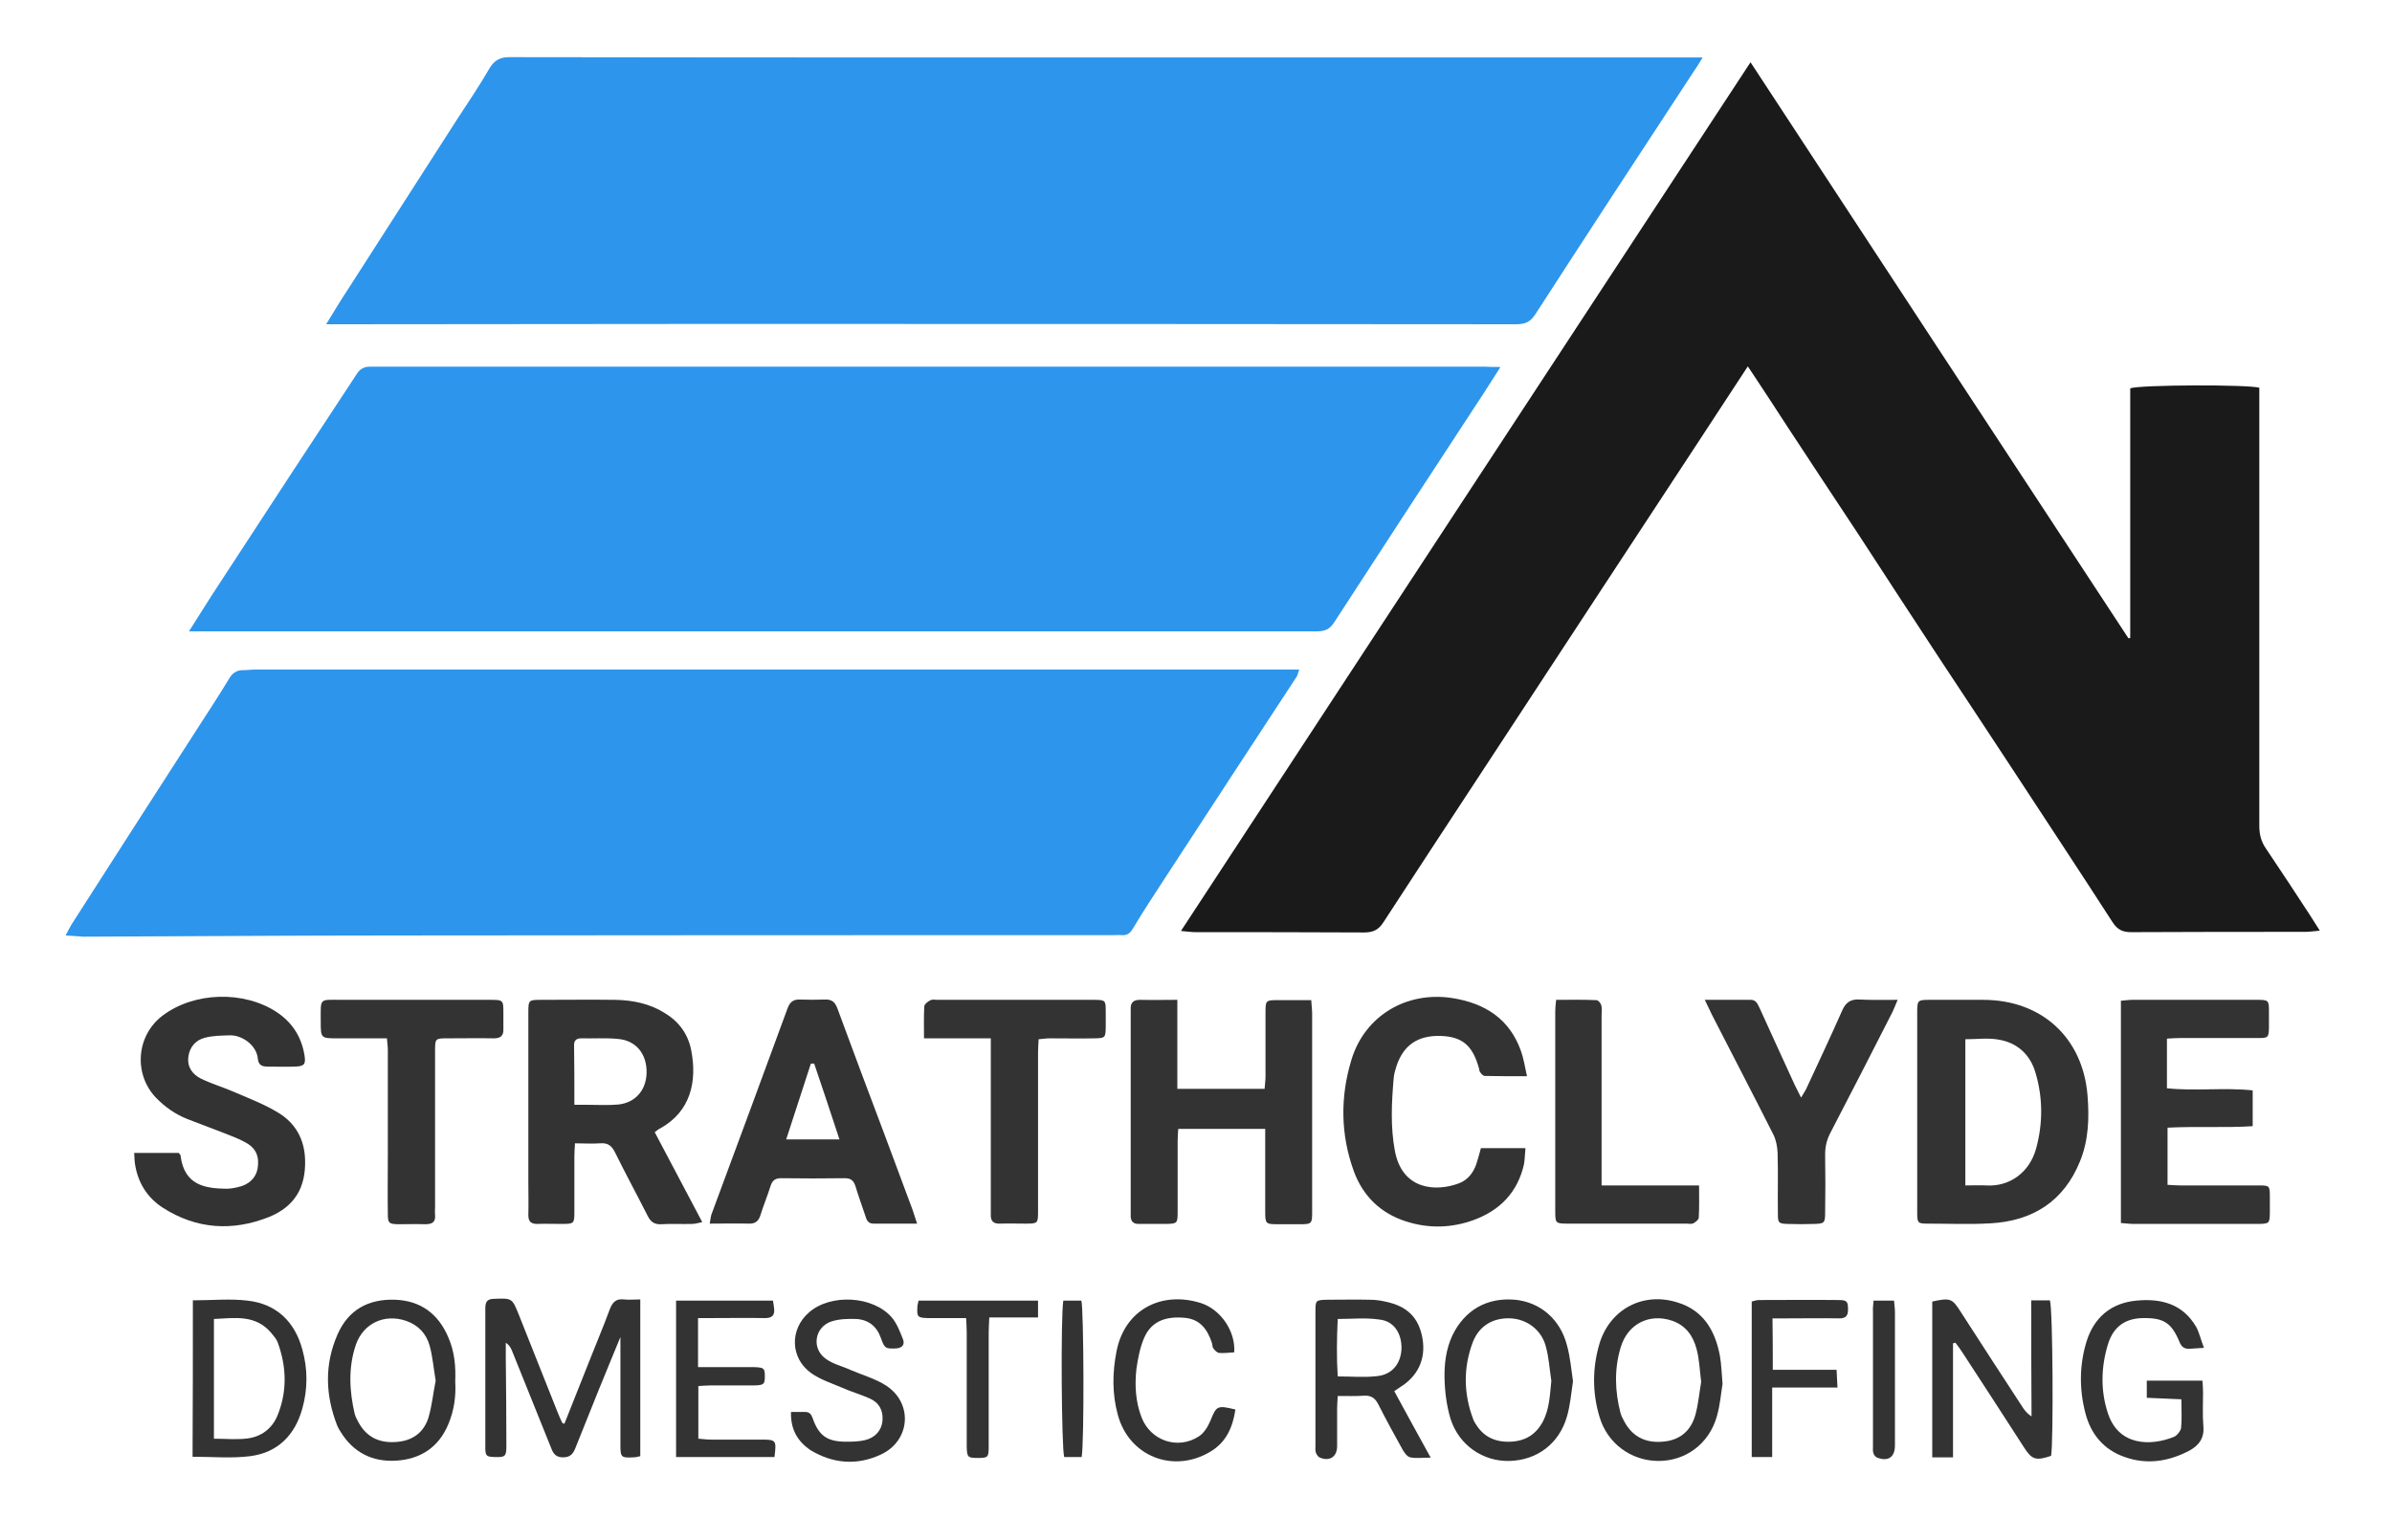 <?xml version="1.0" encoding="utf-8"?>
<!-- Generator: Adobe Illustrator 27.5.0, SVG Export Plug-In . SVG Version: 6.00 Build 0)  -->
<svg version="1.1" id="Layer_1" xmlns="http://www.w3.org/2000/svg" xmlns:xlink="http://www.w3.org/1999/xlink" x="0px" y="0px"
	 viewBox="0 0 795 512" style="enable-background:new 0 0 795 512;" xml:space="preserve">
<style type="text/css">
	.st0{fill:#1A1A1A;}
	.st1{fill:#2D95EC;}
	.st2{fill:#333333;}
</style>
<path class="st0" d="M581.8,20.7c42.1,64.2,83.8,127.9,125.6,191.5c0.2,0,0.4-0.1,0.6-0.1c0-27.7,0-55.5,0-83
	c3.2-1.2,39-1.3,42.9-0.2c0,1.5,0,3.1,0,4.7c0,47,0,93.9,0,140.9c0,2.9,0.6,5.3,2.2,7.6c5,7.4,9.9,14.9,14.8,22.4
	c0.9,1.4,1.8,2.9,3.1,4.9c-2.1,0.2-3.5,0.4-4.9,0.4c-19.3,0-38.5,0-57.8,0.1c-2.8,0-4.5-0.8-6.1-3.2c-10.9-16.9-22-33.7-33-50.5
	c-8.1-12.4-16.3-24.7-24.4-37c-9.1-13.8-18.1-27.7-27.1-41.5c-8-12.1-16-24.2-24-36.4c-3.5-5.4-7-10.8-10.6-16.2
	c-0.7-1-1.3-2-2.2-3.3c-5.6,8.6-11.1,16.9-16.5,25.2c-10.6,16.2-21.3,32.4-31.9,48.6c-13.8,21-27.5,42-41.3,63
	c-10.5,16-21,32-31.4,48c-1.6,2.5-3.4,3.4-6.4,3.4c-18.6-0.1-37.3-0.1-55.9-0.1c-1.4,0-2.9-0.2-5-0.4
	C455.7,213,518.5,117.2,581.8,20.7z"/>
<path class="st1" d="M565.9,19.1c-1.2,1.9-1.8,3-2.6,4.1c-17.7,27-35.4,54-52.9,81.1c-1.7,2.7-3.4,3.5-6.5,3.5
	c-91.5-0.1-182.9-0.1-274.4-0.1c-38.6,0-77.3,0.1-115.9,0.1c-1.4,0-2.9,0-5.2,0c2.7-4.4,4.9-8.1,7.3-11.7
	c12.1-18.9,24.3-37.8,36.4-56.7c3.6-5.5,7.3-11,10.6-16.7c1.7-2.8,3.7-3.8,6.9-3.7c51.8,0.1,103.6,0.1,155.5,0.1
	c78.4,0,156.8,0,235.2,0C562,19.1,563.6,19.1,565.9,19.1z"/>
<path class="st1" d="M498.7,122c-2.8,4.3-4.9,7.8-7.2,11.2c-16.1,24.6-32.2,49.2-48.2,73.9c-1.6,2.4-3.4,2.8-5.9,2.8
	c-69.2,0-138.4,0-207.6,0c-53.9,0-107.9,0-161.8,0c-1.4,0-2.9,0-5.2,0c2.9-4.5,5.2-8.3,7.6-12c9-13.7,17.9-27.5,26.9-41.2
	c7.1-10.8,14.2-21.6,21.3-32.4c1-1.6,2.4-2.4,4.3-2.4c1.1,0,2.2,0,3.4,0c122.4,0,244.8,0,367.2,0C494.9,122,496.4,122,498.7,122z"/>
<path class="st1" d="M21.8,311c0.9-1.7,1.4-2.7,2-3.7c13.8-21.5,27.6-43.1,41.5-64.6c3.6-5.6,7.3-11.2,10.8-17
	c1.1-1.9,2.5-2.9,4.6-2.9c1.4,0,2.7-0.2,4.1-0.2c114.3,0,228.6,0,342.9,0c1.2,0,2.4,0,4.1,0c-0.4,1.1-0.5,1.8-0.8,2.3
	c-14.5,22.1-29,44.3-43.4,66.4c-3.8,5.8-7.6,11.6-11.2,17.6c-0.9,1.5-1.9,2.1-3.6,2c-1-0.1-2,0-3,0c-79.6,0-159.3,0-238.9,0.1
	c-34.4,0-68.8,0.3-103.2,0.4C25.8,311.3,24.1,311.1,21.8,311z"/>
<path class="st2" d="M217.6,376.4c5.3,10,10.4,19.7,15.8,29.9c-1.5,0.3-2.4,0.6-3.3,0.6c-3.5,0.1-7-0.1-10.4,0.1
	c-2.1,0.1-3.4-0.7-4.4-2.7c-3.6-7.1-7.4-14.1-10.9-21.2c-1.1-2.2-2.4-3.2-4.9-3c-2.7,0.2-5.4,0-8.4,0c-0.1,1.7-0.2,3.1-0.2,4.4
	c0,6.1,0,12.2,0,18.3c0,4-0.1,4.1-4.2,4.1c-2.7,0-5.5-0.1-8.2,0c-2,0-2.9-0.8-2.9-2.9c0.1-3.7,0-7.5,0-11.2c0-18.6,0-37.3,0-55.9
	c0-4.5,0-4.5,4.6-4.5c8.1,0,16.1-0.1,24.2,0c5.8,0.1,11.4,1.2,16.4,4.3c4.7,2.8,7.8,6.9,8.9,12.3c2.1,10.6-0.2,20.5-10.2,26.1
	C219,375.3,218.5,375.7,217.6,376.4z M190.9,367.3c1.9,0,3.3,0,4.6,0c3.3,0,6.7,0.2,10-0.1c5.7-0.6,9.3-4.8,9.4-10.6
	c0.1-6.2-3.5-10.7-9.5-11.2c-4.1-0.4-8.2-0.1-12.3-0.2c-1.5,0-2.3,0.7-2.3,2.2C190.9,353.8,190.9,360.3,190.9,367.3z"/>
<path class="st2" d="M420.5,375.3c-9.8,0-19.2,0-28.9,0c-0.1,1.5-0.2,2.8-0.2,4.2c0,7.8,0,15.7,0,23.5c0,3.7-0.2,3.8-3.7,3.9
	c-3.1,0-6.2,0-9.3,0c-1.7,0-2.5-0.8-2.6-2.4c0-0.9,0-1.7,0-2.6c0-21.5,0-43,0-64.5c0-0.6,0-1.2,0-1.9c-0.1-2.2,0.9-3.1,3.1-3.1
	c3.9,0.1,7.9,0,12.4,0c0,10.1,0,19.7,0,29.6c9.9,0,19.3,0,29,0c0.1-1.5,0.3-2.8,0.3-4.1c0-7.2,0-14.4,0-21.6c0-3.6,0.2-3.8,3.8-3.8
	c3.7,0,7.4,0,11.4,0c0.1,1.8,0.3,3.1,0.3,4.4c0,21.9,0,43.7,0,65.6c0,4.5,0,4.5-4.6,4.5c-2.2,0-4.5,0-6.7,0c-4.2,0-4.3-0.1-4.3-4.5
	c0-7.6,0-15.2,0-22.7C420.5,378.3,420.5,377,420.5,375.3z"/>
<path class="st2" d="M637.2,369.2c0-10.9,0-21.9,0-32.8c0-3.8,0.2-4,4-4c6,0,11.9,0,17.9,0c19.4,0,33.1,12.5,34.7,31.7
	c0.6,7.5,0.4,14.9-2.5,22c-5.4,13.3-15.7,19.8-29.7,20.6c-6.9,0.4-13.9,0.1-20.9,0.1c-3.3,0-3.5-0.2-3.5-3.7
	C637.2,391.8,637.2,380.5,637.2,369.2z M653.2,345.5c0,16.3,0,32.2,0,48.6c2.5,0,4.7-0.1,6.9,0c7.8,0.5,14.4-4.3,16.6-12.2
	c2.3-8.4,2.3-16.9-0.2-25.3c-1.8-6.1-6.1-10-12.4-11C660.7,345,657,345.5,653.2,345.5z"/>
<path class="st2" d="M44.6,383.3c5.4,0,10.2,0,14.8,0c0.3,0.4,0.6,0.6,0.6,0.8c1.2,10,8.2,11,15.2,11.1c1.2,0,2.5-0.2,3.7-0.5
	c3.7-0.7,6.1-3,6.7-6.1c0.7-4.1-0.5-6.9-4-8.8c-2.5-1.4-5.2-2.3-7.9-3.4c-3.8-1.5-7.7-2.9-11.5-4.4c-4-1.6-7.4-4-10.4-7.1
	c-7.5-7.9-6.5-20.7,2.3-27.3c10.5-7.9,27-8.3,37.9-1.1c5.1,3.4,8.2,8.2,9.2,14.3c0.5,3.1-0.1,3.7-3.3,3.8c-3,0.1-6,0-8.9,0
	c-1.9,0-3.1-0.5-3.3-2.6c-0.4-4.6-5.4-8-9.5-7.8c-2.7,0.1-5.5,0.1-8.1,0.8c-3.1,0.8-5.1,3.1-5.5,6.4c-0.4,3.4,1.4,5.8,4.2,7.2
	c3.5,1.7,7.2,2.8,10.7,4.3c5.1,2.2,10.4,4.2,15.1,7.1c5.6,3.4,8.6,8.8,8.8,15.5c0.3,9.2-3.4,15.6-12,19.1
	c-12.1,4.8-24.1,4.1-35.3-3.1c-5.1-3.3-8.2-8.2-9.2-14.3C44.7,386.1,44.7,384.9,44.6,383.3z"/>
<path class="st2" d="M304.8,406.8c-5.3,0-9.9,0-14.5,0c-1.8,0-2.3-1.2-2.7-2.6c-1.1-3.3-2.3-6.6-3.3-9.9c-0.6-1.8-1.5-2.6-3.5-2.6
	c-7.1,0.1-14.2,0.1-21.2,0c-1.9,0-2.9,0.7-3.5,2.6c-1,3.2-2.3,6.3-3.3,9.5c-0.6,2.1-1.7,3.1-4,3c-4.2-0.1-8.4,0-12.9,0
	c0.2-1.3,0.3-2.2,0.5-2.9c8.5-22.9,17-45.9,25.4-68.8c0.8-2.1,2-2.9,4.2-2.8c2.7,0.1,5.5,0.1,8.2,0c2.2-0.1,3.3,0.8,4.1,2.9
	c5.1,13.9,10.3,27.7,15.5,41.5c3.2,8.5,6.3,17,9.5,25.5C303.7,403.4,304.1,404.7,304.8,406.8z M279,378.8c-2.9-8.8-5.6-17-8.4-25.2
	c-0.4,0-0.7,0-1.1,0c-2.7,8.3-5.4,16.5-8.2,25.2C267.3,378.8,272.7,378.8,279,378.8z"/>
<path class="st2" d="M720.4,374.9c0,6.6,0,12.6,0,19c1.5,0.1,2.9,0.2,4.2,0.2c8.7,0,17.4,0,26.1,0c3.6,0,3.7,0.1,3.7,3.8
	c0,1.9,0,3.7,0,5.6c-0.1,3.1-0.2,3.3-3.5,3.4c-9.2,0-18.4,0-27.6,0c-4.7,0-9.4,0-14.2,0c-1.3,0-2.6-0.2-4.2-0.3
	c0-24.8,0-49.1,0-73.9c1.4-0.1,2.6-0.3,3.8-0.3c13.8,0,27.6,0,41.3,0c4.1,0,4.1,0.1,4.1,4.2c0,1.7,0,3.5,0,5.2
	c-0.1,3.1-0.3,3.3-3.5,3.3c-8.7,0-17.4,0-26.1,0c-1.3,0-2.7,0.1-4.3,0.2c0,5.6,0,10.8,0,16.5c9.4,1,18.9-0.3,28.5,0.7
	c0,4,0,7.7,0,11.9C739.6,375,730.2,374.4,720.4,374.9z"/>
<path class="st2" d="M507.5,357.8c-5.2,0-9.6,0-14-0.1c-0.6,0-1.2-0.7-1.6-1.3c-0.3-0.4-0.2-0.9-0.4-1.4
	c-2.1-7.5-5.6-10.4-12.8-10.6c-7.5-0.2-12.3,3.1-14.6,10.1c-0.4,1.3-0.8,2.6-0.9,4c-0.7,8.1-1.1,16.1,0.4,24.1
	c2.4,13,13.6,13.7,21.3,10.8c2.9-1.1,4.8-3.5,5.8-6.5c0.5-1.6,1-3.3,1.5-5.2c4.8,0,9.6,0,14.8,0c-0.2,2-0.2,3.7-0.5,5.4
	c-2.1,9.3-8,15.3-16.7,18.5c-7.4,2.7-15.1,2.9-22.7,0.4c-8.3-2.7-14.1-8.4-17.1-16.5c-4.5-12.3-4.6-24.9-0.8-37.3
	c4.5-14.6,18.3-22.7,33.4-20.4c10.9,1.7,19.1,6.9,22.9,17.6C506.4,351.9,506.8,354.6,507.5,357.8z"/>
<path class="st2" d="M566.6,332.4c5.7,0,10.5,0,15.3,0c1.9,0,2.3,1.6,3,2.9c3.9,8.5,7.7,17,11.6,25.4c0.6,1.2,1.2,2.4,2.1,4.2
	c0.8-1.4,1.4-2.2,1.8-3.1c4-8.6,8-17.1,11.8-25.7c1.2-2.8,2.8-4,5.9-3.8c3.9,0.2,7.9,0.1,12.6,0.1c-0.8,1.8-1.2,3-1.8,4.2
	c-6.8,13.4-13.7,26.8-20.6,40.1c-1.2,2.3-1.7,4.6-1.7,7.1c0.1,6.5,0.1,12.9,0,19.4c0,3.4-0.3,3.6-3.6,3.7c-3,0.1-6,0.1-8.9,0
	c-2.9-0.1-3.2-0.3-3.2-3.2c-0.1-6.8,0.1-13.7-0.1-20.5c-0.1-2-0.5-4.2-1.4-6c-6.7-13.3-13.6-26.5-20.4-39.8
	C568.3,336,567.7,334.7,566.6,332.4z"/>
<path class="st2" d="M128.6,345.2c-5.7,0-11,0-16.3,0c-5.7,0-5.7,0-5.7-5.7c0-7.9-0.6-7.1,6.9-7.1c16.4,0,32.8,0,49.2,0
	c4.6,0,4.6,0,4.6,4.5c0,1.7,0,3.5,0,5.2c0.1,2.2-0.9,3.1-3.1,3.1c-5.2-0.1-10.4,0-15.6,0c-3.9,0-4,0.1-4,4c0,17.3,0,34.5,0,51.8
	c0,1-0.1,2,0,3c0.2,2.3-1,3-3.2,3c-3.1-0.1-6.2,0-9.3,0c-2.8-0.1-3.2-0.4-3.2-3.3c-0.1-6.6,0-13.2,0-19.7c0-11.7,0-23.3,0-35
	C128.9,347.8,128.7,346.8,128.6,345.2z"/>
<path class="st2" d="M307.1,345.2c0-4.1-0.1-7.4,0.1-10.7c0.1-0.7,1.2-1.6,2.1-2c0.6-0.3,1.5-0.1,2.2-0.1c17.3,0,34.5,0,51.8,0
	c4.2,0,4.2,0.1,4.2,4.1c0,1.7,0,3.5,0,5.2c-0.1,3.2-0.2,3.4-3.4,3.5c-5.1,0.1-10.2,0-15.3,0c-1.1,0-2.2,0.2-3.6,0.3
	c-0.1,1.6-0.2,3.1-0.2,4.5c0,17.5,0,35,0,52.5c0,4.3,0,4.3-4.4,4.3c-2.7,0-5.5-0.1-8.2,0c-2.3,0.1-3.2-0.9-3.1-3.1c0-1,0-2,0-3
	c0-16.9,0-33.8,0-50.7c0-1.5,0-2.9,0-4.8C321.8,345.2,314.8,345.2,307.1,345.2z"/>
<path class="st2" d="M532.3,394.1c11.1,0,21.4,0,32.4,0c0,3.9,0.1,7.3-0.1,10.7c0,0.7-1.1,1.5-1.8,1.9c-0.6,0.3-1.5,0.1-2.2,0.1
	c-13.2,0-26.3,0-39.5,0c-4.1,0-4.2-0.1-4.2-4.2c0-22.1,0-44.2,0-66.3c0-1.1,0.1-2.2,0.3-3.9c4.6,0,9-0.1,13.4,0.1
	c0.6,0,1.4,1,1.6,1.7c0.3,1,0.1,2.2,0.1,3.3c0,17.1,0,34.3,0,51.4C532.3,390.4,532.3,391.9,532.3,394.1z"/>
<path class="st2" d="M187.6,473.3c2.7-6.8,5.4-13.6,8.1-20.4c2.3-5.9,4.8-11.7,7-17.7c0.9-2.3,2.1-3.5,4.6-3.2c1.7,0.2,3.4,0,5.5,0
	c0,17.6,0,34.8,0,52.1c-0.8,0.2-1.5,0.4-2.2,0.4c-4.2,0.2-4.4,0-4.4-4.2c0-11.8,0-23.6,0-35.8c-2.4,5.9-4.8,11.6-7.1,17.3
	c-2.6,6.6-5.3,13.1-7.9,19.7c-0.8,2-1.8,3-4.1,3c-2.1,0-3.1-1-3.8-2.8c-4.4-11-8.8-21.9-13.2-32.8c-0.4-0.9-0.8-1.7-2-2.5
	c0,1.6,0,3.3,0,4.9c0.1,9.8,0.2,19.6,0.2,29.4c0,3.5-0.4,3.8-3.8,3.7c-2.9-0.1-3.2-0.3-3.2-3.3c0-15.4,0-30.8,0-46.2
	c0-2.2,0.7-3.1,3-3.1c5.8-0.2,5.9-0.3,8.1,5.2c4.3,10.7,8.5,21.5,12.8,32.2c0.5,1.2,1,2.5,1.6,3.7
	C187.1,473.3,187.3,473.3,187.6,473.3z"/>
<path class="st2" d="M675.1,432.3c2.6,0,4.4,0,6.2,0c1,2.8,1.2,47.2,0.4,51.7c-5,1.7-6.4,1.3-9-2.8c-6.8-10.5-13.6-21.1-20.5-31.6
	c-0.7-1.1-1.5-2.2-2.3-3.2c-0.3,0.1-0.6,0.1-0.8,0.2c0,12.6,0,25.1,0,37.9c-2.6,0-4.6,0-6.9,0c0-17.5,0-34.6,0-51.8
	c6.1-1.3,6.6-1.1,9.7,3.8c6.8,10.5,13.6,21.1,20.5,31.6c0.7,1,1.4,1.9,2.8,2.8C675.1,458.1,675.1,445.4,675.1,432.3z"/>
<path class="st2" d="M444.6,464.1c-0.1,2-0.2,3.2-0.2,4.4c0,4.1,0,8.2,0,12.3c0,3.6-2.6,5.2-5.9,3.7c-0.5-0.3-1-1-1.2-1.7
	c-0.2-0.7-0.1-1.5-0.1-2.2c0-14.8,0-29.5,0-44.3c0-4.1,0-4.1,4.1-4.2c4.6,0,9.2-0.1,13.8,0c1.7,0,3.5,0.2,5.2,0.6
	c7.5,1.5,11.3,5.4,12.5,12.4c1.1,6.7-1.5,12.4-7.5,16.1c-0.5,0.3-1,0.7-1.9,1.3c3.9,7.2,7.8,14.3,12.1,22.1c-2.8,0-4.9,0.3-6.8-0.1
	c-1-0.2-1.9-1.5-2.5-2.5c-2.8-5-5.5-10-8.1-15.1c-1-2-2.3-3-4.6-2.9C450.7,464.2,447.8,464.1,444.6,464.1z M444.6,438.5
	c-0.3,6.5-0.4,12.7,0,19.1c4.7,0,8.9,0.4,13.1-0.1c5-0.5,7.9-4.2,8.1-9.1c0.1-5.1-2.5-9.2-7.3-9.7C454,438,449.4,438.5,444.6,438.5z
	"/>
<path class="st2" d="M732.5,448.1c-2.4,0.1-3.8,0.3-5.1,0.3c-1.5,0-2.4-0.7-3-2.2c-2.7-6.5-5.3-8.1-12.2-8
	c-5.8,0.1-9.8,2.8-11.6,8.7c-2.3,7.5-2.5,15.3-0.1,22.7c3.5,11.2,14.3,11.2,22,8.1c1-0.4,2.2-1.9,2.4-2.9c0.3-3,0.1-6.1,0.1-9.6
	c-4-0.2-7.7-0.3-11.5-0.5c0-2,0-3.6,0-5.7c6.2,0,12.2,0,18.5,0c0.1,1.5,0.2,2.7,0.2,3.9c0,3.7-0.2,7.5,0.1,11.2
	c0.4,4.1-1.6,6.6-4.9,8.3c-6.8,3.5-13.9,4.6-21.2,2c-7-2.4-11.3-7.6-13.1-14.6c-2.1-8-2-16.1,0.4-23.9c2.5-7.9,8.1-12.7,16.5-13.5
	c8.1-0.8,15.4,1,19.9,8.7C730.9,442.9,731.4,445.2,732.5,448.1z"/>
<path class="st2" d="M64.1,432.3c6.4,0,12.4-0.6,18.2,0.1c9.6,1.1,15.7,7,18.2,16.3c1.8,6.5,1.8,13,0,19.5
	c-2.4,8.8-8.1,14.7-17.3,15.9c-6.2,0.8-12.6,0.2-19.2,0.2C64.1,467.1,64.1,449.9,64.1,432.3z M71.1,478.3c4,0,7.7,0.4,11.3-0.1
	c4.4-0.6,7.9-3.2,9.7-7.3c3.4-8.1,3.2-16.4,0.2-24.6c-0.4-1.1-1.3-2.1-2.1-3.1c-5.3-6.3-12.2-5-19.1-4.7
	C71.1,452,71.1,465,71.1,478.3z"/>
<path class="st2" d="M572.5,460.1c-0.5,3-0.8,7-1.9,10.8c-2.6,9.2-10.5,14.9-19.6,14.8c-8.9-0.1-16.8-5.8-19.4-14.7
	c-2.4-8-2.4-16.2,0-24.3c3.5-11.5,14.5-17.3,25.9-13.7c8.6,2.6,12.5,9.3,14.1,17.6C572.1,453.4,572.2,456.3,572.5,460.1z
	 M565.4,459.4c-0.5-3.9-0.6-7.4-1.5-10.8c-1.1-4.3-3.5-7.9-8.1-9.5c-7.6-2.6-14.9,1-17.2,9c-2.1,7.1-1.9,14.4,0,21.7
	c0.2,0.7,0.5,1.4,0.9,2.1c2.6,5.4,7,7.9,13,7.4c5.8-0.4,9.5-3.6,11-9C564.5,466.6,564.8,462.8,565.4,459.4z"/>
<path class="st2" d="M522.8,459.2c-0.6,3.9-0.9,7.9-2,11.7c-2.6,9.1-10,14.6-19.2,14.8c-8.7,0.2-16.7-5.2-19.5-14
	c-1.3-4.3-1.9-9-2-13.5c-0.1-4.8,0.5-9.7,2.6-14.2c4.1-8.5,11.5-12.7,20.8-11.9c8.4,0.8,15.1,6.5,17.3,15.2
	C521.9,451.2,522.2,455.2,522.8,459.2z M515.6,459.1c-0.6-3.9-0.8-7.9-1.9-11.7c-1.5-5.4-6.3-8.8-11.5-9.1
	c-5.8-0.3-10.5,2.3-12.7,7.9c-3.2,8.5-3.1,17.2,0.2,25.8c0.2,0.5,0.4,0.9,0.7,1.3c2.6,4.4,6.6,6.2,11.6,6c4.9-0.2,8.4-2.3,10.8-6.7
	C515,468.3,515.1,463.8,515.6,459.1z"/>
<path class="st2" d="M151.3,459.3c0.3,4.9-0.4,9.7-2.3,14.2c-3.2,7.7-9.3,11.6-17.3,12.1c-7.9,0.5-14.3-2.7-18.5-9.6
	c-0.4-0.6-0.8-1.3-1.1-2c-4-10.2-4.3-20.4,0.1-30.4c3.6-8.2,10.3-11.8,19.1-11.5c8.5,0.3,14.4,4.7,17.7,12.5
	C151.1,449.4,151.5,454.3,151.3,459.3z M144.8,459c-0.7-4.1-1-8-2-11.6c-1.1-4-3.8-6.9-7.9-8.3c-7.1-2.4-14.1,0.8-16.6,7.9
	c-2.6,7.6-2.2,15.4-0.4,23.1c0.2,0.7,0.5,1.4,0.9,2.1c2.6,5.3,6.9,7.6,12.7,7.2c5.4-0.3,9.3-3,10.9-8.1
	C143.6,467.2,144,462.9,144.8,459z"/>
<path class="st2" d="M262.9,469.4c1.9,0,3.3,0,4.6,0c1.5,0,2.1,0.7,2.6,2.1c2,5.7,4.7,7.7,10.7,7.8c2.2,0,4.5,0,6.6-0.5
	c3.5-0.8,5.6-3.3,5.9-6.4c0.3-3.5-1.1-6.1-4.3-7.5c-2.9-1.3-6.1-2.2-9-3.5c-3.5-1.5-7.3-2.7-10.4-4.9c-7-5-7.2-14.6-0.7-20.2
	c7.2-6.3,21.3-5.5,27.5,1.7c1.7,2,2.7,4.7,3.7,7.2c0.7,1.8-0.2,3-2.4,3.1c-3.4,0.1-3.7,0-4.9-3.4c-1.4-4-4.2-6.2-8.3-6.4
	c-2.8-0.1-5.8,0-8.4,0.9c-5.4,2-6.4,8.9-1.7,12.3c2.4,1.8,5.6,2.5,8.4,3.8c4,1.7,8.3,2.9,11.8,5.2c9,6,7.9,18.4-1.9,22.9
	c-8,3.7-16,3-23.5-1.6C265.2,479.2,262.7,475.3,262.9,469.4z"/>
<path class="st2" d="M257.4,484.4c-10.9,0-21.6,0-32.7,0c0-17.4,0-34.6,0-52c10.8,0,21.4,0,32.2,0c0.2,1.1,0.3,1.9,0.4,2.7
	c0.2,2.2-0.7,3.1-3,3.1c-6.1-0.1-12.2,0-18.3,0c-1.2,0-2.4,0-4,0c0,5.5,0,10.6,0,16.3c2.1,0,4,0,6,0c3.7,0,7.5,0,11.2,0
	c4.7,0,5,0.2,5,3c0,2.9-0.3,3.1-4.8,3.1c-4.5,0-8.9,0-13.4,0c-1.2,0-2.4,0.1-3.9,0.2c0,5.9,0,11.5,0,17.5c1.5,0.1,2.8,0.3,4.1,0.3
	c5.6,0,11.2,0,16.8,0C258,478.6,258.1,478.8,257.4,484.4z"/>
<path class="st2" d="M410.6,468.6c-0.9,6-3.1,10.9-8.3,14c-12.3,7.4-27.1,1.6-30.8-12.3c-1.9-6.9-1.8-14.1-0.4-21.1
	c2.7-13.8,14.9-20.1,28-16c6.6,2.1,11.6,9.4,11.1,16.4c-1.6,0.1-3.3,0.3-5,0.2c-0.7-0.1-1.4-0.8-1.9-1.5c-0.4-0.4-0.3-1.2-0.5-1.8
	c-1.5-4.6-4-8-9.2-8.4c-5.8-0.5-10.8,0.9-13.3,6.6c-1.4,3.2-2.1,6.9-2.6,10.4c-0.6,5.4-0.3,10.9,1.7,16.1c3,7.8,12.1,10.9,19.1,6.3
	c1.7-1.1,3-3.3,3.8-5.2C404.3,467.4,404.5,467.1,410.6,468.6z"/>
<path class="st2" d="M589.2,455.4c7.2,0,14,0,21.2,0c0.1,2,0.2,3.7,0.3,5.9c-7.3,0-14.3,0-21.7,0c0,8,0,15.4,0,23.1
	c-2.5,0-4.5,0-6.8,0c0-17.3,0-34.4,0-51.7c0.8-0.2,1.6-0.5,2.4-0.5c8.8,0,17.6-0.1,26.4,0c2.9,0,3.2,0.5,3.2,3.2
	c0,2.1-0.8,2.9-2.9,2.9c-5.6-0.1-11.2,0-16.8,0c-1.7,0-3.4,0-5.4,0C589.2,444,589.2,449.4,589.2,455.4z"/>
<path class="st2" d="M328.8,438c-0.1,2.2-0.2,3.7-0.2,5.1c0,12.7,0,25.3,0,38c0,3.4-0.3,3.6-3.6,3.6c-3.3,0-3.6-0.2-3.7-3.6
	c0-12.7,0-25.3,0-38c0-1.5-0.1-2.9-0.2-4.9c-3.6,0-6.9,0-10.2,0c-0.9,0-1.7,0-2.6,0c-3.3-0.1-3.6-0.4-3.4-3.7c0-0.6,0.2-1.2,0.4-2.1
	c13.2,0,26.3,0,39.7,0c0,1.7,0,3.4,0,5.6C339.6,438,334.5,438,328.8,438z"/>
<path class="st2" d="M622.7,432.4c2.4,0,4.4,0,6.8,0c0.1,1.4,0.3,2.6,0.3,3.8c0,14.8,0,29.5,0,44.3c0,3.9-2.2,5.5-5.9,4.1
	c-0.6-0.2-1.1-0.9-1.3-1.6c-0.2-0.7-0.1-1.5-0.1-2.2c0-14.9,0-29.8,0-44.7C622.4,434.9,622.6,433.7,622.7,432.4z"/>
<path class="st2" d="M359.5,484.4c-2.1,0-4,0-5.8,0c-0.9-2.8-1.2-46.5-0.3-52c2,0,4,0,6,0C360.2,435.1,360.4,479.2,359.5,484.4z"/>
</svg>
